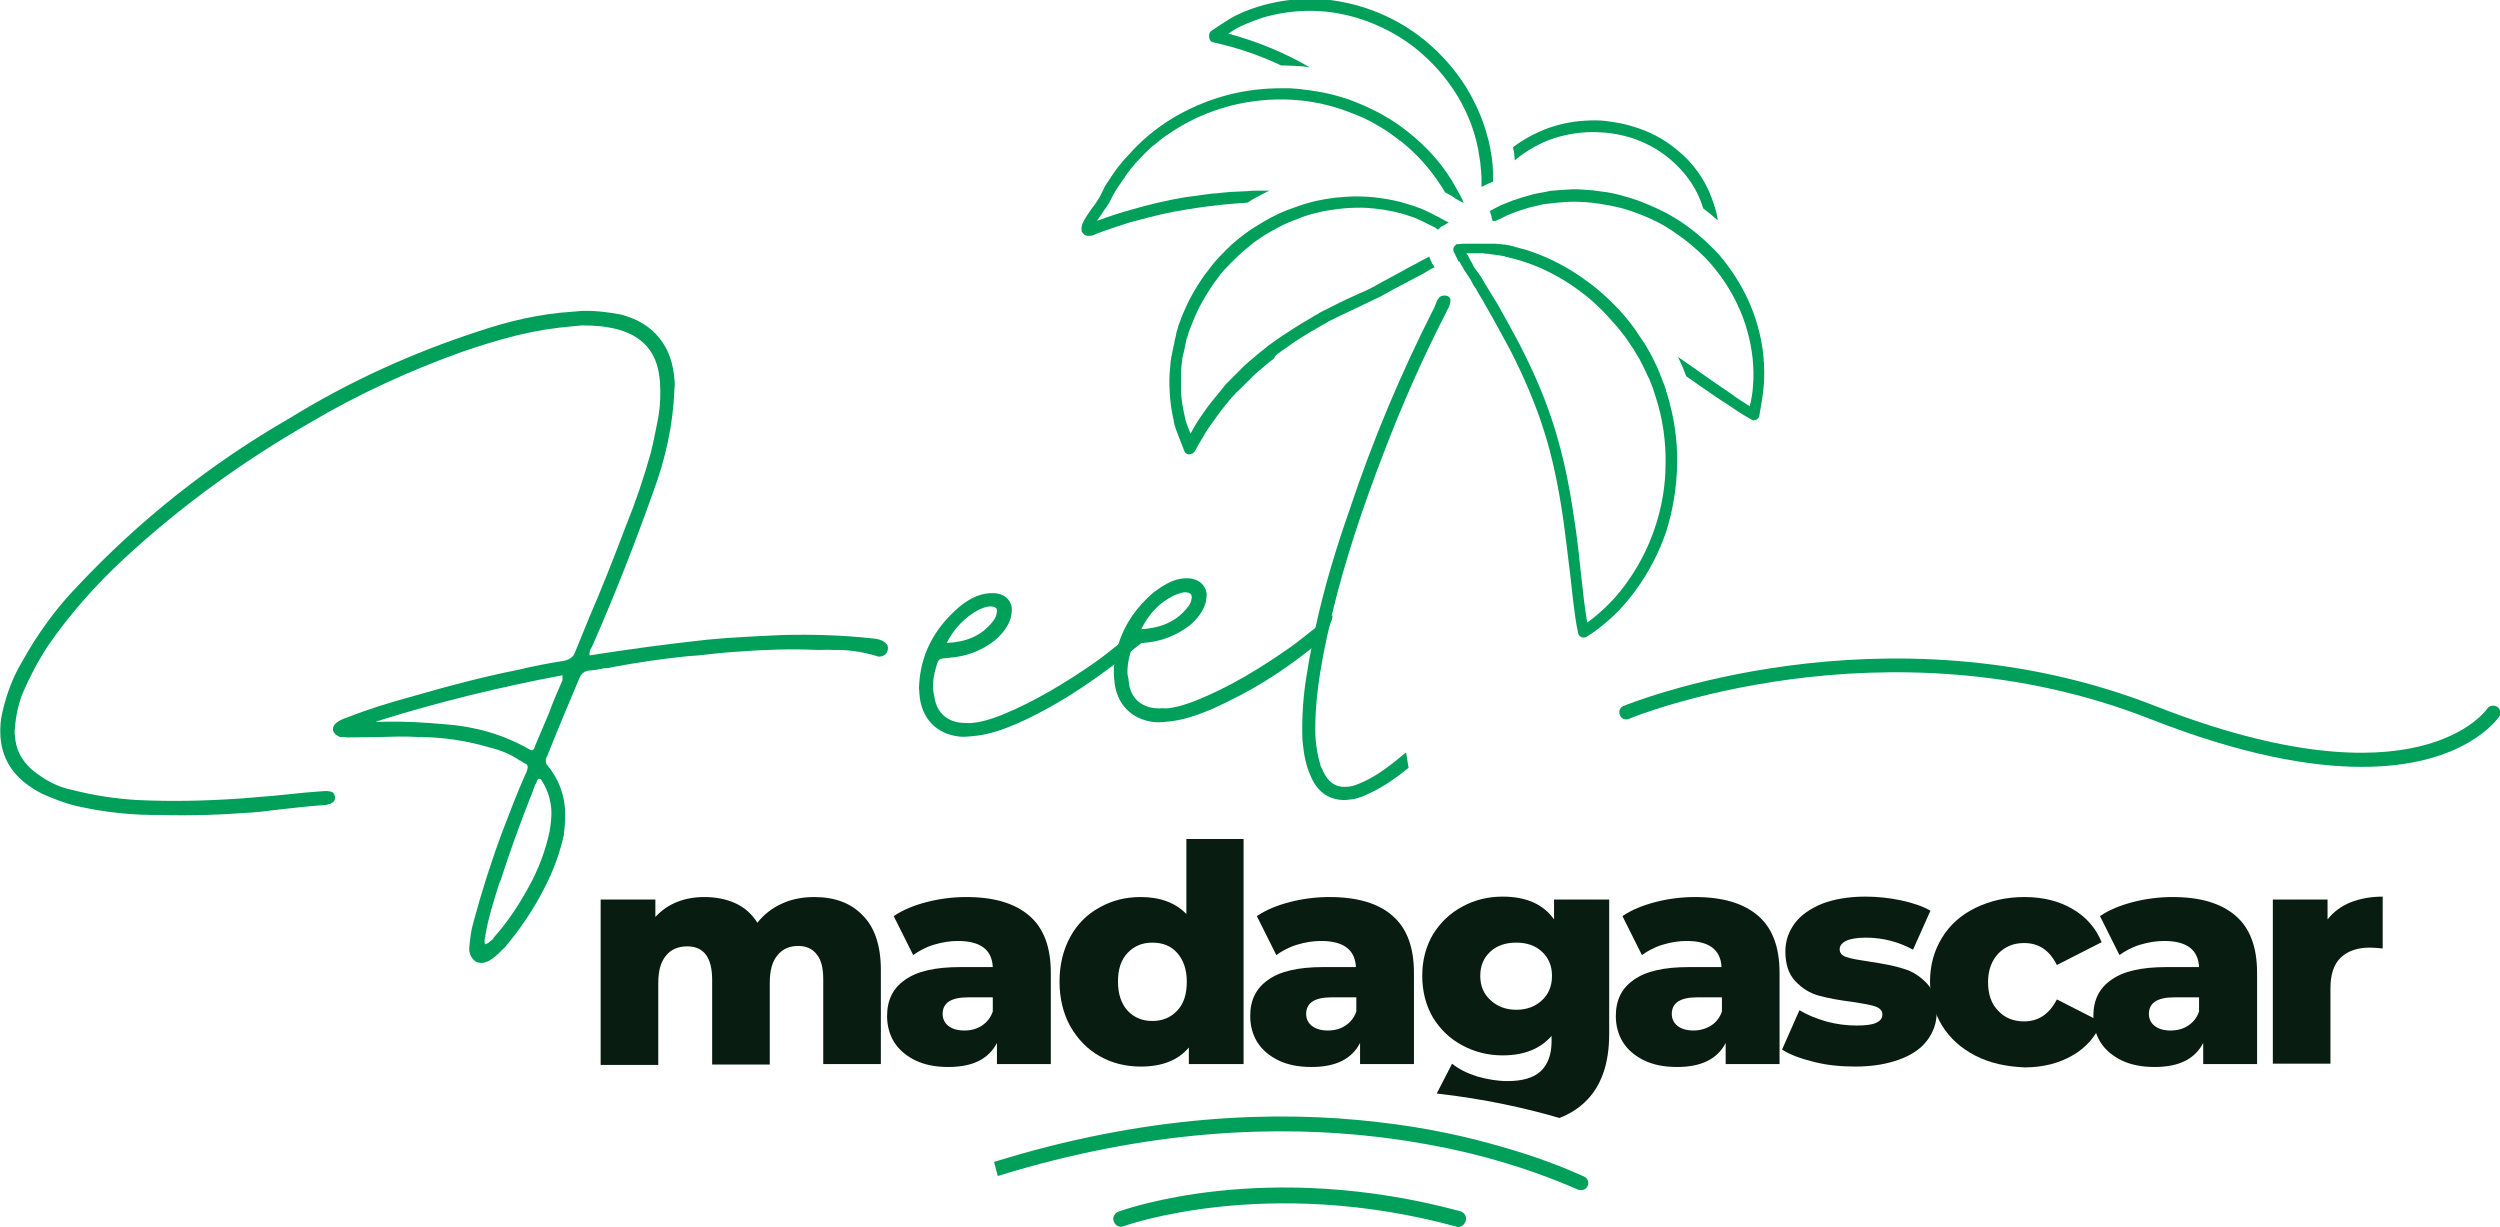 <?xml version="1.0" encoding="utf-8"?>
<!-- Generator: Adobe Illustrator 23.0.6, SVG Export Plug-In . SVG Version: 6.00 Build 0)  -->
<svg version="1.1" id="Calque_1" xmlns="http://www.w3.org/2000/svg" xmlns:xlink="http://www.w3.org/1999/xlink" x="0px" y="0px"
	 width="603.1px" height="296px" viewBox="0 0 603.1 296" style="enable-background:new 0 0 603.1 296;" xml:space="preserve">
<style type="text/css">
	.st0{fill:#0E3046;}
	.st1{fill:#221F20;}
	.st2{fill:#010101;}
	.st3{fill:#219EBC;}
	.st4{fill:#72B155;}
	.st5{fill:#091C12;}
	.st6{fill:#009F5A;}
	.st7{fill:#FFFFFF;}
	.st8{fill:none;}
	.st9{fill:#03B3D6;}
</style>
<path class="st5" d="M208.1,220.8c2.9,2.9,4.4,7.3,4.4,13.2v22.7h-13.9v-20.4c0-2.8-0.5-4.8-1.6-6.1c-1-1.3-2.5-2-4.4-2
	c-2.1,0-3.8,0.7-5,2.2c-1.3,1.5-1.9,3.7-1.9,6.7v19.7h-13.9v-20.4c0-5.4-2-8.1-6-8.1c-2.1,0-3.9,0.7-5.1,2.2
	c-1.3,1.5-1.9,3.7-1.9,6.7v19.7h-13.9V217h13.2v4.2c1.5-1.6,3.2-2.8,5.2-3.6c2-0.8,4.2-1.2,6.6-1.2c2.8,0,5.3,0.5,7.5,1.5
	c2.2,1,4,2.6,5.3,4.7c1.6-2,3.5-3.5,5.9-4.6c2.4-1.1,5-1.6,7.8-1.6C201.3,216.4,205.2,217.8,208.1,220.8z"/>
<path class="st5" d="M248.3,220.9c3.5,3,5.2,7.6,5.2,13.8v22h-13v-5.1c-2,3.9-5.9,5.8-11.7,5.8c-3.1,0-5.7-0.5-8-1.6
	c-2.2-1.1-3.9-2.5-5.1-4.4c-1.1-1.8-1.7-3.9-1.7-6.3c0-3.8,1.4-6.7,4.3-8.7c2.9-2.1,7.3-3.1,13.3-3.1h7.9c-0.2-4.2-3-6.3-8.4-6.3
	c-1.9,0-3.8,0.3-5.8,0.9c-2,0.6-3.6,1.5-5,2.5l-4.7-9.4c2.2-1.5,4.9-2.6,8-3.4c3.1-0.8,6.3-1.2,9.5-1.2
	C239.8,216.4,244.8,217.9,248.3,220.9z M236.9,247.4c1.2-0.8,2.1-1.9,2.6-3.4v-3.4h-6c-4,0-6.1,1.3-6.1,4c0,1.2,0.5,2.2,1.4,2.9
	c0.9,0.7,2.2,1.1,3.8,1.1C234.3,248.6,235.7,248.2,236.9,247.4z"/>
<path class="st5" d="M300,202.4v54.3h-13.2v-4c-2.6,3.1-6.5,4.6-11.6,4.6c-3.6,0-6.9-0.8-9.9-2.5c-3-1.7-5.3-4.1-7.1-7.2
	c-1.7-3.1-2.6-6.7-2.6-10.8c0-4.1,0.9-7.7,2.6-10.8c1.7-3.1,4.1-5.5,7.1-7.1c3-1.7,6.3-2.5,9.9-2.5c4.7,0,8.4,1.4,11,4.1v-18.1H300z
	 M284,243.8c1.6-1.7,2.3-4,2.3-7c0-2.9-0.8-5.2-2.3-6.9c-1.5-1.7-3.5-2.5-6-2.5c-2.4,0-4.4,0.8-6,2.5c-1.6,1.7-2.3,4-2.3,6.9
	c0,3,0.8,5.3,2.3,7c1.6,1.7,3.6,2.5,6,2.5C280.4,246.3,282.4,245.5,284,243.8z"/>
<path class="st5" d="M335.9,220.9c3.5,3,5.2,7.6,5.2,13.8v22h-13v-5.1c-2,3.9-5.9,5.8-11.7,5.8c-3.1,0-5.7-0.5-8-1.6
	c-2.2-1.1-3.9-2.5-5.1-4.4c-1.1-1.8-1.7-3.9-1.7-6.3c0-3.8,1.4-6.7,4.3-8.7c2.9-2.1,7.3-3.1,13.3-3.1h7.9c-0.2-4.2-3-6.3-8.4-6.3
	c-1.9,0-3.8,0.3-5.8,0.9c-2,0.6-3.6,1.5-5,2.5l-4.7-9.4c2.2-1.5,4.9-2.6,8-3.4c3.1-0.8,6.3-1.2,9.5-1.2
	C327.4,216.4,332.5,217.9,335.9,220.9z M324.6,247.4c1.2-0.8,2.1-1.9,2.6-3.4v-3.4h-6c-4,0-6.1,1.3-6.1,4c0,1.2,0.5,2.2,1.4,2.9
	c0.9,0.7,2.2,1.1,3.8,1.1C322,248.6,323.4,248.2,324.6,247.4z"/>
<path class="st5" d="M374.9,217v4.8c-2.6-3.7-6.8-5.5-12.4-5.5c-3.5,0-6.8,0.8-9.7,2.4c-3,1.6-5.3,3.8-7.1,6.7
	c-1.7,2.9-2.6,6.2-2.6,10c0,3.8,0.9,7.2,2.6,10.1c1.8,2.9,4.1,5.1,7.1,6.7c3,1.6,6.2,2.4,9.7,2.4c5.2,0,9.1-1.6,11.8-4.7v1.3
	c0,3.2-0.9,5.6-2.6,7.2c-1.7,1.6-4.4,2.4-8,2.4c-2.4,0-4.8-0.4-7.3-1.1c-2.5-0.8-4.5-1.8-6.1-3.1l-3.7,7.2
	c11.5,1.3,21.4,3.5,29.6,5.9c2.3-0.9,4.3-2.1,6-3.7c4-3.7,6-9.2,6-16.6V217H374.9z M372,241.3c-1.6,1.5-3.7,2.3-6.2,2.3
	c-2.5,0-4.6-0.8-6.2-2.3c-1.7-1.5-2.5-3.5-2.5-5.9c0-2.4,0.8-4.3,2.4-5.8c1.6-1.5,3.7-2.2,6.3-2.2c2.5,0,4.6,0.7,6.2,2.2
	c1.6,1.5,2.4,3.4,2.4,5.8C374.4,237.9,373.6,239.8,372,241.3z"/>
<path class="st5" d="M424.1,220.9c3.5,3,5.2,7.6,5.2,13.8v22h-13v-5.1c-2,3.9-5.9,5.8-11.7,5.8c-3.1,0-5.7-0.5-8-1.6
	c-2.2-1.1-3.9-2.5-5.1-4.4c-1.1-1.8-1.7-3.9-1.7-6.3c0-3.8,1.4-6.7,4.3-8.7c2.9-2.1,7.3-3.1,13.3-3.1h7.9c-0.2-4.2-3-6.3-8.4-6.3
	c-1.9,0-3.8,0.3-5.8,0.9c-2,0.6-3.6,1.5-5,2.5l-4.7-9.4c2.2-1.5,4.9-2.6,8-3.4c3.1-0.8,6.3-1.2,9.5-1.2
	C415.6,216.4,420.6,217.9,424.1,220.9z M412.8,247.4c1.2-0.8,2.1-1.9,2.6-3.4v-3.4h-6c-4,0-6.1,1.3-6.1,4c0,1.2,0.5,2.2,1.4,2.9
	c0.9,0.7,2.2,1.1,3.8,1.1C410.1,248.6,411.5,248.2,412.8,247.4z"/>
<path class="st5" d="M437.7,256.2c-3.2-0.8-5.8-1.7-7.8-3l4.2-9.5c1.8,1.1,4,2,6.4,2.7c2.5,0.7,5,1,7.4,1c2.2,0,3.8-0.2,4.8-0.7
	c1-0.5,1.4-1.1,1.4-2c0-0.9-0.6-1.5-1.7-1.9c-1.1-0.4-3-0.7-5.5-1.1c-3.2-0.4-5.9-0.9-8.1-1.5c-2.2-0.6-4.1-1.8-5.7-3.5
	c-1.6-1.7-2.4-4.1-2.4-7.2c0-2.5,0.8-4.8,2.3-6.8c1.5-2,3.7-3.5,6.6-4.7c2.9-1.1,6.4-1.7,10.4-1.7c2.9,0,5.7,0.3,8.6,0.9
	c2.8,0.6,5.2,1.4,7.1,2.5l-4.2,9.4c-3.5-1.9-7.3-2.9-11.4-2.9c-2.2,0-3.8,0.3-4.8,0.8c-1,0.5-1.5,1.2-1.5,2c0,0.9,0.6,1.6,1.7,1.9
	c1.1,0.4,3,0.7,5.6,1.1c3.3,0.5,6,1,8.1,1.7c2.1,0.6,4,1.8,5.6,3.5c1.6,1.7,2.4,4,2.4,7.1c0,2.5-0.8,4.7-2.3,6.7
	c-1.5,2-3.7,3.5-6.7,4.6c-3,1.1-6.5,1.7-10.6,1.7C444.2,257.3,440.9,257,437.7,256.2z"/>
<path class="st5" d="M476.6,254.7c-3.5-1.8-6.2-4.2-8.1-7.3c-1.9-3.1-2.9-6.7-2.9-10.6c0-4,1-7.5,2.9-10.6c1.9-3.1,4.6-5.5,8.1-7.2
	c3.5-1.7,7.4-2.6,11.8-2.6c4.5,0,8.4,1,11.6,2.9c3.3,1.9,5.6,4.6,7,8l-10.8,5.5c-1.8-3.6-4.4-5.3-7.9-5.3c-2.5,0-4.5,0.8-6.2,2.5
	c-1.6,1.7-2.5,4-2.5,6.9c0,3,0.8,5.3,2.5,7c1.6,1.7,3.7,2.5,6.2,2.5c3.5,0,6.1-1.8,7.9-5.3l10.8,5.5c-1.4,3.4-3.7,6.1-7,8
	c-3.3,1.9-7.1,2.9-11.6,2.9C484,257.3,480.1,256.5,476.6,254.7z"/>
<path class="st5" d="M539.3,220.9c3.5,3,5.2,7.6,5.2,13.8v22h-13v-5.1c-2,3.9-5.9,5.8-11.7,5.8c-3.1,0-5.7-0.5-8-1.6
	c-2.2-1.1-3.9-2.5-5.1-4.4c-1.1-1.8-1.7-3.9-1.7-6.3c0-3.8,1.4-6.7,4.3-8.7c2.9-2.1,7.3-3.1,13.3-3.1h7.9c-0.2-4.2-3-6.3-8.4-6.3
	c-1.9,0-3.8,0.3-5.8,0.9c-2,0.6-3.6,1.5-5,2.5l-4.7-9.4c2.2-1.5,4.9-2.6,8-3.4c3.1-0.8,6.3-1.2,9.5-1.2
	C530.8,216.4,535.8,217.9,539.3,220.9z M527.9,247.4c1.2-0.8,2.1-1.9,2.6-3.4v-3.4h-6c-4,0-6.1,1.3-6.1,4c0,1.2,0.5,2.2,1.4,2.9
	c0.9,0.7,2.2,1.1,3.8,1.1C525.3,248.6,526.7,248.2,527.9,247.4z"/>
<path class="st5" d="M567,217.7c2.3-0.9,4.9-1.4,7.8-1.4v12.5c-1.3-0.1-2.3-0.2-3.1-0.2c-3,0-5.3,0.8-7,2.4
	c-1.7,1.6-2.5,4.1-2.5,7.4v18.2h-13.9V217h13.2v4.8C562.9,220,564.8,218.6,567,217.7z"/>
<g>
	<path class="st6" d="M170.8,154.3l4.7-0.4c4.4-0.3,8.6-0.5,13-0.7c7.2-0.2,14.5,0,21.9,0.8c0.9,0.1,1.7,0.2,2.5,0.6
		c0.8,0.4,1.3,1,1.3,1.6c0,0.3,0,0.6-0.1,0.8c-0.1,0.5-0.4,0.8-0.7,1c-0.4,0.2-0.7,0.4-1.2,0.4c-0.2,0-0.5,0-0.6-0.1
		c-3.6-1.1-7.1-1.6-10.7-1.5c-1.1-0.1-2.3,0-3.5,0c-6.5-0.3-12.9-0.1-19.3,0.4c-3.2,0.2-6.3,0.5-9.5,0.9l-2.7,0.2
		c-6,0.6-12,1.5-18,2.6c-0.7,0.2-1.3,0.3-2.1,0.3c-1.3,0.3-2.7,0.5-4,0.6c-0.9,0.2-1.5,0.7-1.9,1.5c-2.7,6.4-5.4,12.8-7.9,19.1
		c-0.3,0.5-0.4,0.9-0.3,1.4c0,0.5,0.2,0.7,0.5,1c2.5,3.1,3.8,6.5,4.1,10.3c0.1,2,0,4.1-0.3,6.4c-1,4.5-2.5,8.5-4.5,12.4
		c-2.6,5.2-5.9,10.1-9.6,14.5c-1.1,1.1-2.2,2.3-3.5,3.1c-0.7,0.5-1.3,0.7-2.1,0.8c-0.5,0-1.1-0.1-1.5-0.3c-1-0.7-1.5-1.7-1.6-2.8
		l0-0.6c0.2-2,0.4-4.1,1-6.1c2-7.4,4.3-14.7,7-21.9c1.8-4.7,3.5-9.2,5.5-13.7c0-0.1,0-0.1,0.1-0.2c0.4-0.8,0.5-1.4,0.5-1.7
		c0-0.3-0.2-0.6-0.4-0.7c-0.3-0.1-0.8-0.4-1.3-0.8c-0.2,0-0.2,0-0.3-0.1c-2.1-1.4-4.4-2.4-6.9-3c-5.7-1.7-11.5-2.6-17.5-2.6
		c-3.2-0.2-6.2-0.1-9.4,0c-2.6,0-5.1,0.1-7.7,0.1c-0.3-0.1-0.6-0.1-0.9-0.1c-0.5,0-0.8,0.1-1.1-0.1c-0.9-0.4-1.4-1-1.5-1.7
		c0-0.6,0.2-1.1,0.8-1.6c0.9-0.7,1.7-1,2.6-1.3c5.3-2.1,10.6-3.7,16.1-5.2c8.3-2.4,16.6-4.6,25.1-6.3c3.7-0.9,7.4-1.6,11.2-2.2
		c1.3-0.3,2.2-0.9,2.6-2l3.3-8.1c3.2-7.4,6.1-14.8,8.9-22.2c2.4-5.9,4.4-11.8,6.1-17.9c0.7-2.8,1.2-5.5,1.8-8.5
		c0.5-2.9,0.6-5.8,0.4-8.7l-0.1-0.8C158.5,85,155,81,148.8,79.4c-2.8-0.7-5.5-0.9-8.4-0.9l-2.1,0.2c-4.7,0.4-9.1,1.1-13.6,2.2
		c-4.5,1.1-8.9,2.5-13.3,4c-12.8,4.6-25,10.2-36.5,17c-16.2,9.3-31.3,20.2-45,32.9c-6.9,6.4-13.1,13.4-18.4,21.1
		c-2.4,3.7-4.4,7.5-6.1,11.5c-1,2.6-1.6,5.4-1.8,8.3c-0.1,0.6-0.1,1.2,0,1.8c0.2,3.2,1.5,5.8,3.9,8c3.1,2.6,6.4,4.4,10.1,5.1
		c5.1,1.3,10.3,2.1,15.6,2.4c8.4,0.4,16.8,0.2,25.2-0.4l3.6-0.3c2.6-0.2,5.1-0.4,7.7-0.7c2.5-0.3,5.1-0.5,7.7-0.7
		c0.8-0.1,1.5-0.1,2.1,0c0.8,0.1,1.2,0.5,1.3,1.3c0.1,0.8-0.2,1.2-0.9,1.6c-0.3,0.2-0.6,0.2-0.7,0.2c-0.3,0.2-0.6,0.2-0.9,0.2
		c-4.2,0.3-8.4,0.8-12.8,1.3c-2.1,0.3-4.2,0.5-6.3,0.6c-6.6,0.5-13.3,0.7-20.1,0.5c-7,0.1-13.8-0.6-20.8-2.2
		c-2.8-0.7-5.4-1.7-8.1-2.9c-6.3-3.2-9.7-7.7-10.1-13.9c-0.1-2,0-3.9,0.5-5.9c1-4.3,2.5-8.4,4.8-12.2c3.6-6.5,8-12.6,13.2-18
		c15.1-16.1,32.3-29.7,51.4-40.7c14.3-8.8,29.5-15.7,45.5-20.9c7.4-2.5,14.8-4.2,22.5-4.7l2.4-0.2c3.2-0.1,6.4,0.3,9.5,0.9
		c4,1.1,7,2.9,9.2,5.7c2.2,2.7,3.3,6.1,3.6,9.9c0.1,0.8,0.1,1.5,0,2.3c-0.3,8.5-2.1,16.8-5.2,25.1c-4.4,12.4-9.2,24.6-14.5,36.7
		l-0.3,0.6c-0.4,0.5-0.5,1.1-0.5,1.9C151.9,156.6,161.4,155.3,170.8,154.3z M90.6,174.1c0.8,0.1,1.7,0,2.4,0
		c4.8-0.1,9.5,0.2,14.1,0.6c7.3,0.5,14.1,2.4,20.3,5.9c0.5,0.3,0.8,0.4,0.9,0.4c0.3,0,0.6-0.3,0.8-1.1l3.3-7.8c1-2.7,2-5.1,3.2-7.8
		c0.1-0.2,0.1-0.2,0.1-0.3c0-0.2,0-0.3,0-0.5l0-0.6C120.7,165.7,105.5,169.4,90.6,174.1z M118.1,227.2c0.3-0.2,0.6-0.5,0.9-0.7
		c0-0.2,0-0.2,0.1-0.3c3.2-3.6,5.9-7.6,8.2-11.8c2.5-4.4,4.3-9.1,5.3-13.9c0.3-1.8,0.5-3.7,0.4-5.3c-0.2-2.3-0.8-4.3-2-6.4
		c-0.2-0.1-0.2-0.3-0.2-0.4c-0.2-0.1-0.2-0.3-0.3-0.4c-0.2-0.1-0.3-0.1-0.6-0.1c-0.3,0.2-0.4,0.5-0.5,0.9c-0.1,0.2-0.1,0.3-0.3,0.5
		c-0.5,1.4-1,2.8-1.6,4.2c-2.4,6.2-4.7,12.5-6.7,18.8c-0.1,0.3-0.3,0.6-0.4,0.9c-1.3,4.2-2.6,8.2-3.3,12.4c0,0.1,0,0.5-0.1,0.6
		c-0.1,0.3-0.1,0.6-0.1,0.9c0,0.3,0,0.6,0.2,0.7C117.4,227.7,117.8,227.5,118.1,227.2z"/>
	<path class="st6" d="M231.5,177.7c-5.6-0.6-9.3-4.4-9.7-10.3l-0.1-1.4c0.2-7.9,3.6-14.3,9.6-19.5c2.1-1.7,4.4-3.2,7.5-3.4l0.5,0
		c2.9-0.1,4.7,1.6,4.8,3.9c0,0.6-0.1,1.2-0.2,1.8c-0.6,2.3-2.1,4.1-3.8,5.6c-3.4,2.7-7.1,4-11.3,4.3c-2.4,0.2-2.4,0.2-3,2.3
		c-0.5,1.7-0.8,3.4-0.7,5.2c0,0.6,0.2,1.2,0.3,1.8c0.5,4.1,3.4,6.4,7.4,6.4c0.6,0,1.1,0.1,1.7,0c2.4-0.2,4.8-1,7.1-1.9
		c7.9-3.2,15.3-7.7,22.4-12.6c2.9-2,5.6-4.4,8.4-6.5c0.6-0.3,1.1-0.8,1.7-1.2c0.1-0.2,0.4-0.2,0.6-0.2c0.5,0,0.8,0.1,1.1,0.5
		c0.3,0.3,0.3,0.6,0.4,1c0,0.2,0,0.5-0.1,0.8c-0.3,0.5-0.5,0.8-1,1c-9.1,7.5-18.7,14.3-29.6,19.2c-3.5,1.5-7.1,2.8-11,3.1
		C233.6,177.7,232.5,177.8,231.5,177.7z M239.6,149.8c0.4-0.5,0.7-1.1,0.8-1.7c0.1-0.3,0.1-0.6,0.1-0.8c0-0.6-0.4-0.9-1.3-1l-0.6,0
		c-0.8,0.1-1.6,0.4-2.5,0.8c-3.3,1.8-5.9,4.4-7.7,8C232.9,154.9,236.8,153.5,239.6,149.8z"/>
	<path class="st6" d="M321,148.7c-0.6,0.3-1.1,0.8-1.7,1.2c-0.6,0.5-1.3,1-1.9,1.5c-2.2,1.7-4.3,3.5-6.5,5
		c-7,4.9-14.4,9.4-22.4,12.6c-2.3,0.9-4.7,1.7-7.1,1.9c-0.6,0-1.1-0.1-1.7,0c-4.1,0-7-2.3-7.4-6.4c0-0.6-0.2-1.2-0.3-1.8
		c-0.1-1.8,0.2-3.5,0.7-5.2c0-0.1,0-0.2,0.1-0.3c0.5-1.8,0.6-1.9,2.7-2.1c0.1,0,0.2,0,0.3,0c4.2-0.3,7.9-1.7,11.3-4.3
		c1.7-1.5,3.2-3.3,3.8-5.6c0.1-0.6,0.2-1.2,0.2-1.8c-0.2-2.3-2-3.9-4.8-3.9l-0.5,0c-3,0.2-5.3,1.8-7.5,3.4c-4.1,3.5-7,7.7-8.5,12.5
		c-0.5,1.6-0.8,3.2-1,4.9c-0.1,0.7-0.1,1.4-0.1,2.2l0.1,1.4c0.4,5.9,4.1,9.7,9.7,10.3c1.1,0.1,2.1,0,3-0.1c3.9-0.3,7.4-1.6,11-3.1
		c9.5-4.3,16.3-8.6,23.9-14.6c1.1-0.9,2.2-1.7,3.3-2.7l1.6-4.2c0.1-0.3,0.1-0.7,0.2-1C321.3,148.5,321.1,148.5,321,148.7z
		 M283.1,143.7c0.9-0.4,1.8-0.7,2.5-0.8l0.6,0c0.9,0.1,1.2,0.4,1.3,1c0,0.1,0,0.5-0.1,0.8c-0.1,0.6-0.4,1.2-0.8,1.7
		c-2.9,3.7-6.7,5.1-11.3,5.4C277.2,148,279.7,145.4,283.1,143.7z"/>
	<path class="st6" d="M321.2,149.5c0.1-0.3,0.1-0.7,0.2-1h0"/>
	<path class="st6" d="M349.2,71.4c-0.3-0.1-0.5-0.1-0.8-0.1c-0.8,0-1.2,0.4-1.6,1c-0.4,0.8-0.6,1.6-1,2.3
		c-7.9,15.6-14.6,31.5-20.1,48c-3.3,9.4-6.2,18.9-8.3,28.6c-0.4,1.7-0.7,3.3-1,5c-0.4,1.9-0.7,3.7-1,5.6c-1,5.5-1.4,11.2-1.2,16.7
		c0.3,3.3,0.8,6.3,2.2,9.2c1.6,3.5,4.4,5.4,8.3,5.3l0.7-0.1c1.7-0.1,3.3-0.7,4.7-1.4c3.5-1.6,6.7-3.8,9.7-6.3l-0.6-3.7
		c-3.6,3-7.3,6-11.7,7.7c-1,0.4-1.9,0.6-2.7,0.6c-2.7,0.2-4.6-1.2-5.9-4.4c-0.2-0.4-0.4-0.7-0.4-1c-0.6-1.9-0.9-3.9-1.1-5.8
		c-0.1-0.9-0.1-2-0.1-2.9c0-5.9,0.8-11.7,1.9-17.6c0.6-3,1.2-5.9,1.9-8.8c0.1-0.3,0.1-0.7,0.2-1h0c3.2-13.4,7.6-26.3,12.6-39.3
		c4.4-11.5,9.3-22.6,15-33.7c0.2-0.6,0.7-1.1,0.8-1.7c0.1-0.5,0.2-0.8,0.2-1.1C350,72.1,349.7,71.7,349.2,71.4z"/>
</g>
<path class="st6" d="M239.8,280.3c36.7-11.4,68.2-12.5,92.7-9.6c11.5,1.3,21.4,3.5,29.6,5.9c8.6,2.4,15.3,5.1,20,7.2
	c0.9,0.4,1.3,1.4,0.9,2.3c-0.4,0.9-1.4,1.2-2.3,0.9c-5.7-2.5-14.4-5.9-25.8-8.7c-6.6-1.6-14-3-22.3-4c-24.2-2.9-55.4-1.9-91.9,9.4"
	/>
<path class="st6" d="M569.8,185c-12.4,0-29.1-2.9-51.2-11.6c-64.1-25.1-125-0.3-125.6,0c-0.9,0.4-1.9,0-2.2-0.9
	c-0.4-0.9,0-1.9,0.9-2.2c0.6-0.3,62.8-25.6,128.2,0c63.5,24.9,79.9,0.9,80.1,0.7c0.5-0.8,1.6-1,2.4-0.5c0.8,0.5,1,1.6,0.5,2.4
	C602.4,173.5,594.5,185,569.8,185z"/>
<path class="st6" d="M308.6,85.1c0.5-0.4,0.9-0.7,1.4-1c0.5-0.3,1-0.7,1.4-1c1.4-1,2.9-1.9,4.2-2.7c0.4-0.2,0.8-0.5,1.2-0.7
	c0.4-0.2,0.8-0.5,1.2-0.7c0.4-0.2,0.8-0.5,1.2-0.7c0.4-0.2,0.8-0.4,1.2-0.7c0.4-0.2,0.8-0.4,1.2-0.6c0.4-0.2,0.8-0.4,1.2-0.6
	c2-1,3.9-1.8,5.5-2.6c0.2-0.1,0.4-0.2,0.6-0.3c1.9-0.9,3.4-1.6,4.4-2.1c0.1-0.1,0.3-0.2,0.5-0.3c0.8-0.4,1.9-1.1,3.3-1.8
	c1.1-0.6,2.3-1.2,3.6-1.9c0.7-0.4,1.4-0.7,2.1-1.1c0.4-0.2,0.8-0.4,1.2-0.7c0.2-0.1,0.4-0.2,0.5-0.3c0.2-0.1,0.5-0.3,0.7-0.4
	c0.3-0.1,0.5-0.3,0.8-0.4c0,0,0.1,0,0.1,0l-0.3-0.5l0,0l-0.3-0.4c-0.1-0.1-0.1-0.2-0.1-0.3c-0.1-0.2-0.2-0.4-0.3-0.6
	c-0.1-0.2-0.1-0.3-0.2-0.5c0-0.1-0.1-0.2-0.1-0.3c-0.1,0-0.2,0.1-0.2,0.1c-0.1,0.1-0.3,0.2-0.4,0.2c-0.4,0.2-0.9,0.5-1.3,0.7
	c0,0,0,0,0,0c-0.4,0.2-0.8,0.4-1.3,0.7c-0.9,0.5-1.8,0.9-2.6,1.4c-3.1,1.7-5.9,3.2-7,3.8c0,0-0.1,0-0.1,0.1c-0.9,0.5-2.3,1.2-4.2,2
	c-1.8,0.8-4,1.8-6.3,3c-0.4,0.2-0.8,0.4-1.2,0.6c-0.4,0.2-0.8,0.4-1.2,0.6c-0.4,0.2-0.8,0.4-1.2,0.7c-0.4,0.2-0.8,0.4-1.2,0.7
	c-0.4,0.2-0.8,0.5-1.2,0.7c-0.4,0.2-0.8,0.5-1.2,0.7c-0.8,0.5-1.6,1-2.4,1.5c-0.3,0.2-0.6,0.4-0.9,0.6c-1,0.6-2,1.3-3,2
	c-0.5,0.3-1,0.7-1.4,1c-0.5,0.3-0.9,0.7-1.4,1.1c-0.5,0.4-0.9,0.7-1.4,1.1c-0.4,0.4-0.9,0.7-1.3,1.1c-0.4,0.4-0.9,0.7-1.3,1.1
	c-0.4,0.4-0.8,0.7-1.2,1.1c0,0,0,0-0.1,0.1c-0.3,0.3-0.6,0.6-0.9,0.9c-0.3,0.3-0.7,0.7-1,1c-0.3,0.3-0.7,0.7-1,1
	c-0.3,0.3-0.6,0.7-1,1c-0.3,0.3-0.6,0.7-0.9,1.1c-0.3,0.4-0.6,0.7-0.9,1.1c-0.6,0.7-1.2,1.5-1.8,2.2c-0.6,0.8-1.2,1.5-1.7,2.3
	c-1.1,1.5-2.1,3-3,4.7c-0.1,0.2-0.3,0.5-0.4,0.7c-0.2-0.5-0.4-1-0.6-1.5c-0.3-0.8-0.6-1.6-0.7-2.2c-0.5-2.2-0.9-4.4-1-6.5
	c0-0.4,0-0.8,0-1.2c0-1.1,0-2.3,0-3.4c0.1-0.9,0.1-1.9,0.3-2.8c0-0.1,0-0.2,0-0.3c0-0.3,0.1-0.7,0.2-1c0-0.1,0-0.3,0.1-0.4
	c0.1-0.3,0.1-0.6,0.2-0.9c0-0.2,0.1-0.3,0.1-0.5c0.1-0.3,0.1-0.6,0.2-0.9c0-0.2,0.1-0.4,0.1-0.6c0.1-0.3,0.1-0.6,0.2-0.8
	c0-0.1,0-0.1,0.1-0.2c0-0.1,0.1-0.2,0.1-0.3c0.1-0.3,0.2-0.5,0.2-0.8c0.1-0.2,0.1-0.4,0.2-0.5c0.1-0.3,0.2-0.5,0.3-0.8
	c0.1-0.2,0.1-0.3,0.2-0.5c0.3-0.7,0.6-1.5,0.9-2.2c0.4-0.9,0.8-1.8,1.3-2.7c0.8-1.5,1.7-3,2.7-4.5c0.1-0.2,0.3-0.4,0.4-0.6
	c0.6-0.8,1.2-1.6,1.8-2.4c0.6-0.8,1.3-1.5,2-2.2c0.3-0.4,0.7-0.7,1.1-1.1c0.4-0.4,0.7-0.7,1.1-1.1c0.4-0.3,0.8-0.7,1.1-1
	c0.4-0.3,0.8-0.7,1.2-1c0.4-0.3,0.8-0.6,1.2-1c0,0,0,0,0,0c0.4-0.3,0.8-0.6,1.3-0.9c1.5-1.1,3.1-2,4.8-2.9c0.9-0.5,1.8-0.9,2.7-1.3
	c1-0.4,2.1-0.8,3.1-1.2c0.3-0.1,0.5-0.2,0.8-0.3c0.9-0.3,1.9-0.6,2.9-0.8c1.5-0.4,2.9-0.6,4.4-0.8c2-0.3,4-0.4,6-0.4
	c0.1,0,0.3,0,0.4,0c1,0,1.9,0.1,2.9,0.2c3,0.3,6,0.9,8.8,1.9c0.5,0.2,1,0.3,1.4,0.5c0.2,0.1,0.4,0.2,0.6,0.3c0.7,0.3,1.4,0.6,2.1,1
	c0.5,0.2,0.9,0.5,1.4,0.7c0.1,0,0.1,0.1,0.2,0.1c0.2,0.1,0.4,0.2,0.6,0.4c0.1,0.1,0.2,0.1,0.3,0.2c0.2-0.2,0.4-0.3,0.5-0.5
	c0.1-0.1,0.3-0.2,0.4-0.3c0,0,0,0,0.1,0c0.1,0,0.1-0.1,0.2-0.1c0.2-0.1,0.3-0.2,0.5-0.3c0.2-0.1,0.3-0.2,0.5-0.3
	c0.1-0.1,0.3-0.1,0.4-0.2c-0.2-0.1-0.3-0.2-0.5-0.3c0,0,0,0-0.1,0c-0.1-0.1-0.2-0.1-0.3-0.2c0,0,0,0-0.1,0c-0.2-0.1-0.3-0.2-0.5-0.3
	c-0.1-0.1-0.3-0.2-0.4-0.2c-0.4-0.3-0.9-0.5-1.3-0.7c-0.7-0.4-1.5-0.8-2.2-1.1c-0.5-0.2-1-0.5-1.6-0.7c-0.2-0.1-0.4-0.1-0.6-0.2
	c-0.7-0.3-1.4-0.5-2.1-0.7c-0.7-0.2-1.3-0.4-2-0.6c-2.1-0.5-4.2-0.9-6.3-1.1c-1-0.1-2-0.2-3.1-0.2c-2.2-0.1-4.3,0.1-6.5,0.3
	c-1.5,0.2-3.1,0.5-4.6,0.8c-1.2,0.3-2.3,0.6-3.5,1c-0.1,0-0.2,0.1-0.3,0.1c-1.1,0.4-2.2,0.8-3.3,1.2c-1,0.4-1.9,0.8-2.8,1.3
	c-0.9,0.4-1.7,0.9-2.6,1.4c-0.8,0.5-1.5,0.9-2.3,1.4c-0.8,0.5-1.5,1-2.3,1.6c0,0,0,0,0,0c-0.4,0.3-0.9,0.7-1.3,1
	c-0.4,0.3-0.8,0.7-1.2,1c-0.4,0.3-0.8,0.7-1.2,1.1c-0.4,0.4-0.8,0.7-1.1,1.1c-0.4,0.4-0.7,0.7-1.1,1.1c-0.4,0.4-0.7,0.8-1,1.1
	c-0.7,0.8-1.3,1.6-1.9,2.4c-0.6,0.7-1.1,1.4-1.6,2.2c-0.1,0.1-0.1,0.2-0.2,0.3c-1.2,1.8-2.3,3.7-3.2,5.6c-0.4,0.9-0.8,1.8-1.2,2.7
	c-0.1,0.4-0.3,0.7-0.4,1.1c-0.2,0.4-0.3,0.9-0.5,1.3c0,0.1-0.1,0.2-0.1,0.4c-0.1,0.3-0.2,0.7-0.3,1c0,0.1-0.1,0.3-0.1,0.4
	c0,0.2-0.1,0.3-0.1,0.5c0,0.2-0.1,0.3-0.1,0.5c0,0.1-0.1,0.3-0.1,0.4c-0.1,0.3-0.2,0.6-0.2,1c0,0.1-0.1,0.3-0.1,0.4
	c-0.1,0.3-0.1,0.6-0.2,1c0,0.1-0.1,0.3-0.1,0.4c-0.1,0.3-0.1,0.7-0.2,1c0,0.1,0,0.3-0.1,0.4c-0.1,0.5-0.1,0.9-0.2,1.4
	c0,0.4-0.1,0.8-0.1,1.2c-0.1,1-0.2,2.1-0.2,3.1c0,1.1,0,2.2,0.1,3.3c0.1,2,0.4,4,0.8,5.9c0.1,0.4,0.2,0.7,0.2,1.1
	c0.2,0.9,0.6,2.1,1.1,3.3c0.7,1.8,1.4,3.5,1.4,3.6c0.2,0.5,0.6,0.8,1.1,0.8c0,0,0.1,0,0.1,0c0.5,0,1-0.3,1.3-0.7
	c0.1-0.1,0.1-0.2,0.2-0.3c0.4-0.8,0.9-1.7,1.4-2.5c0.8-1.4,1.6-2.7,2.5-3.9c0.6-0.8,1.2-1.7,1.8-2.5c0.6-0.8,1.2-1.6,1.8-2.3
	c0.3-0.4,0.6-0.7,0.9-1.1c0.3-0.4,0.6-0.7,1-1.1c0.3-0.4,0.6-0.7,1-1c0.3-0.3,0.7-0.7,1-1c0.3-0.3,0.7-0.7,1-1c0.3-0.3,0.7-0.6,1-1
	c0.5-0.5,1-1,1.5-1.4c0.4-0.4,0.9-0.7,1.3-1.1c0.4-0.4,0.9-0.7,1.3-1.1c0.5-0.4,0.9-0.7,1.4-1.1C307.6,85.8,308.1,85.4,308.6,85.1z"
	/>
<path class="st6" d="M292.6,10.2c6.1,1.3,11.6,3.3,16.5,5.6c0.3,0,0.7,0,1,0c0.8,0,1.6,0.1,2.4,0.1c0.5,0,1.1,0.1,1.6,0.1
	c0.6,0.1,1.2,0.1,1.8,0.2c-5.7-3.3-12.2-6.1-19.6-8.1c1.1-0.7,2.2-1.4,3.1-1.8c2-0.9,4-1.7,6.1-2.3c4.2-1.1,8.5-1.6,12.9-1.3
	c0.5,0,0.9,0.1,1.4,0.1c3.9,0.4,7.9,1.4,11.7,3c4.3,1.8,8.4,4.3,11.8,7.4c3.5,3.1,6.5,6.8,8.8,10.8c2.1,3.7,3.6,7.6,4.4,11.6
	c0.1,0.4,0.2,0.8,0.2,1.1c0,0.2,0.1,0.4,0.1,0.6c0.1,0.6,0.2,1.3,0.3,1.9c0.1,0.7,0.1,1.4,0.2,2.1c0.1,0.8,0.1,1.7,0.1,2.5
	c0,0.3,0,0.7,0,1c0,0.1,0,0.2,0,0.3c0,0,0,0,0,0c0.4-0.2,0.8-0.4,1.2-0.6c0.1,0,0.1-0.1,0.2-0.1c0.5-0.2,0.9-0.4,1.4-0.6
	c0-0.3,0-0.7,0-1c0-0.2,0-0.5,0-0.7c0-0.7-0.1-1.4-0.1-2.1c-0.1-0.6-0.1-1.3-0.2-1.9c-0.1-0.6-0.2-1.2-0.3-1.7c0-0.1,0-0.1,0-0.2
	c-0.1-0.5-0.2-1-0.3-1.4c-0.1-0.5-0.2-1-0.4-1.6c-0.9-3.6-2.4-7.2-4.3-10.6c-2.4-4.3-5.7-8.3-9.4-11.6c-3.7-3.3-8-6-12.6-7.9
	c-4.1-1.7-8.3-2.7-12.5-3.2c-0.5,0-1-0.1-1.4-0.1c-4.7-0.3-9.3,0.2-13.8,1.4c-2.2,0.6-4.4,1.4-6.5,2.4c-2.1,1-5.9,3.7-6.1,3.8
	c-0.5,0.3-0.7,0.9-0.6,1.4C291.7,9.6,292.1,10.1,292.6,10.2z"/>
<path class="st6" d="M365.4,38.7c2.1-1.8,4.4-3.2,7-4.4c3.2-1.4,6.8-2.2,10.4-2.4c1.5-0.1,3,0,4.5,0.1c2.1,0.2,4.1,0.6,6.1,1.2
	c3.4,1.1,6.4,2.7,9,4.8c2.6,2.1,4.7,4.5,6.4,7.4c0.8,1.4,1.5,3,2,4.6c0,0.1,0.1,0.2,0.1,0.3c0.6,0.5,1.2,0.9,1.8,1.4
	c0.6,0.5,1.1,1,1.7,1.4c-0.2-1.3-0.5-2.6-1-4c-0.6-1.8-1.3-3.5-2.2-5.1c-1.8-3.2-4.2-6-7.1-8.2c-2.8-2.3-6.2-4.1-9.9-5.2
	c-2.1-0.7-4.4-1.1-6.7-1.4c-1.6-0.2-3.2-0.2-4.9-0.1c-3.9,0.2-7.8,1.1-11.3,2.7c-2.3,1-4.4,2.3-6.3,3.7c0.1,0.5,0.2,1,0.3,1.6
	C365.3,37.6,365.4,38.1,365.4,38.7z"/>
<path class="st6" d="M261,55.9c0.3,0.6,0.8,1,1.5,1l0,0c0.4,0,1,0,1.6-0.3c0.1,0,0.1,0,0.2-0.1c0.2-0.1,0.5-0.2,0.7-0.3
	c2.2-0.8,4.5-1.6,6.8-2.3c0.8-0.3,1.7-0.5,2.5-0.7c4-1.1,8.1-2.1,12.2-2.7c3-0.5,6.1-0.9,9.1-1.2c1.2-0.1,2.4-0.2,3.6-0.3
	c0.5,0,0.9,0,1.4-0.1c0.1,0,0.2,0,0.3,0c0.4-0.2,0.7-0.4,1.1-0.7c0.4-0.2,0.9-0.5,1.3-0.7c0.1,0,0.1-0.1,0.2-0.1
	c0.4-0.2,0.7-0.4,1.1-0.6c0.6-0.3,1.1-0.6,1.7-0.8c-0.7,0-1.3,0-2,0c-0.5,0-1,0-1.5,0c-0.6,0-1.1,0-1.7,0.1c-0.7,0-1.3,0.1-2,0.1
	c-0.7,0-1.5,0.1-2.2,0.1c-0.7,0.1-1.5,0.1-2.2,0.2c-0.8,0.1-1.5,0.2-2.3,0.2c-2.2,0.3-4.4,0.6-6.6,0.9c-4.2,0.7-8.4,1.7-12.6,2.9
	c-2.9,0.8-5.7,1.7-8.6,2.8c0.3-0.4,0.6-0.9,0.9-1.3c0.2-0.2,0.3-0.4,0.4-0.6c0.8-1.1,1.4-2,1.8-2.7c0.1-0.3,0.3-0.5,0.4-0.8
	c0.6-1.2,1.3-2.4,2.1-3.5c0.4-0.6,0.8-1.1,1.2-1.7c0,0,0,0,0-0.1c0.4-0.5,0.8-1.1,1.2-1.6c0.4-0.5,0.9-1.1,1.3-1.6
	c0.5-0.5,0.9-1,1.4-1.5c0.5-0.5,1-1,1.5-1.5c0.5-0.5,1-1,1.6-1.4c1-0.8,2-1.7,3.1-2.4c4-2.8,8.4-5,13.3-6.5
	c4.8-1.5,10.1-2.2,15.2-2.1c1.1,0,2.2,0.1,3.3,0.2c0,0,0.1,0,0.1,0c1,0.1,2.1,0.2,3.1,0.4c1.1,0.2,2.3,0.4,3.4,0.7
	c1.3,0.3,2.5,0.7,3.8,1.1c0.5,0.2,0.9,0.3,1.4,0.5c0.8,0.3,1.6,0.6,2.3,0.9c1.5,0.6,2.9,1.3,4.3,2.1c1.7,0.9,3.3,2,4.8,3.1
	c0.5,0.4,1,0.8,1.6,1.2c3.8,3,7,6.7,9.6,10.7c0.3,0.5,0.6,1,0.9,1.5c0.4,0.2,0.9,0.5,1.3,0.7c0.2,0.1,0.3,0.2,0.5,0.3
	c0.2,0.1,0.3,0.2,0.4,0.3c0.1,0.1,0.2,0.1,0.3,0.2c0.3,0.2,0.6,0.3,0.9,0.5c0.1,0,0.1,0.1,0.2,0.1c0.1,0,0.1,0.1,0.2,0.1
	c0.1,0,0.1,0.1,0.2,0.1c0.2,0.1,0.3,0.2,0.5,0.3c-0.1-0.2-0.1-0.4-0.2-0.5c0-0.1-0.1-0.2-0.1-0.3c0-0.1-0.1-0.1-0.1-0.2
	c-0.3-0.6-0.6-1.2-0.9-1.7c-0.3-0.5-0.6-1.1-0.9-1.6c-0.2-0.4-0.5-0.8-0.7-1.2c-2.7-4.4-6.2-8.2-10.2-11.4c-0.5-0.4-0.9-0.7-1.4-1.1
	c-2.9-2.2-6.1-4-9.5-5.5c-0.9-0.4-1.9-0.8-2.9-1.2c-0.4-0.1-0.7-0.3-1.1-0.4c-1.3-0.4-2.5-0.8-3.8-1.1c-1.1-0.3-2.2-0.5-3.4-0.7
	c-1.2-0.2-2.4-0.4-3.5-0.5c-0.2,0-0.3,0-0.5-0.1c-0.9-0.1-1.8-0.1-2.7-0.2c-0.3,0-0.6,0-1,0c-0.7,0-1.4,0-2.2,0
	c-4.7,0.1-9.4,0.8-13.9,2.2c-5.1,1.6-9.9,3.9-14.1,6.9c-2.1,1.5-4,3.1-5.8,4.9c-0.5,0.5-1,1-1.5,1.6c-0.5,0.5-1,1.1-1.5,1.6
	c-0.5,0.6-0.9,1.1-1.4,1.7c-0.2,0.3-0.4,0.5-0.6,0.8c-0.2,0.3-0.5,0.7-0.7,1c-0.4,0.6-0.8,1.2-1.2,1.8c-0.4,0.6-0.8,1.2-1.1,1.9
	c-0.3,0.6-0.6,1.2-0.9,1.8c-0.3,0.5-0.9,1.5-1.6,2.4c0,0,0,0.1-0.1,0.1c-1.7,2.4-2.7,3.9-2.7,5.1C260.9,55.4,260.9,55.7,261,55.9z"
	/>
<g>
	<path class="st6" d="M404.6,111.8c0.1-5.8-0.8-11.5-2.5-17c-0.1-0.2-0.2-0.4-0.2-0.7c-0.2-0.7-0.5-1.5-0.8-2.2
		c-0.3-0.8-0.6-1.5-0.9-2.3c-0.3-0.8-0.7-1.6-1.1-2.4c-0.4-0.8-0.8-1.7-1.3-2.5c-0.5-0.9-1-1.8-1.6-2.6c-0.6-0.9-1.2-1.8-1.8-2.7
		c0,0,0,0,0,0c-1.5-2.1-3.2-4.1-5.1-6c-2.1-2.1-4.3-4.1-6.8-5.8c-0.6-0.5-1.3-0.9-2-1.4c-3.9-2.6-8.1-4.6-12.6-6
		c-0.3-0.1-0.5-0.1-0.8-0.2c-0.6-0.2-1.2-0.3-1.8-0.5c-0.1,0-0.2-0.1-0.3-0.1c-0.7-0.2-1.3-0.3-2-0.4c-0.1,0-0.1,0-0.2,0
		c-0.3,0-0.5-0.1-0.8-0.1c0,0-0.1,0-0.1,0c-0.1,0-0.2,0-0.3,0c-0.2,0-0.5-0.1-0.7-0.1c-0.1,0-0.2,0-0.4,0c0,0,0,0,0,0
		c-0.1,0-0.1,0-0.2,0c0,0-0.1,0-0.1,0c-0.1,0-0.2,0-0.3,0c-0.1,0-0.3,0-0.4,0l-0.4,0c-0.1,0-0.2,0-0.4,0l-0.2,0c-0.1,0-0.2,0-0.3,0
		l-0.1,0c-0.1,0-0.3,0-0.4,0l0,0c-0.1,0-0.3,0-0.4,0c-0.2,0-0.4,0-0.5,0c0,0,0,0,0,0c-0.1,0-0.3,0-0.4,0c-0.1,0-0.3,0-0.4,0
		c0,0,0,0,0,0c-0.2,0-0.3,0-0.5,0c0,0,0,0,0,0c-0.1,0-0.3,0-0.4,0c0,0-0.1,0-0.1,0c-0.2,0-0.4,0-0.5,0c0,0-0.1,0-0.2,0
		c-0.1,0-0.1,0-0.2,0c0,0,0,0,0,0c0,0-0.1,0-0.1,0c-0.1,0-0.3,0-0.4,0c-0.1,0-0.2,0-0.3,0c-0.1,0-0.2,0-0.3,0c-0.1,0-0.1,0-0.2,0
		c-0.3,0-0.5,0.1-0.8,0.1c-0.1,0-0.2,0-0.2,0c-0.1,0-0.1,0-0.2,0c0,0-0.1,0-0.2,0c0,0,0,0,0,0c0,0-0.1,0-0.1,0.1
		c-0.2,0.1-0.4,0.4-0.6,0.6c0,0,0,0,0,0.1c-0.1,0.1-0.1,0.2-0.1,0.4l0,0.1c0,0.3,0,0.5,0.2,0.7c0,0,0,0,0,0.1l0.3,0.5l0,0.1l0.1,0.2
		l0,0l0.2,0.3l0,0.1l0.2,0.4l0.4,0.7L352,63l0.2,0.3l0.1,0.2l0.1,0.2l0.3,0.5l0.1,0.1l0.2,0.4l0.2,0.4l0.1,0.1l0,0.1l0.1,0.1
		l0.2,0.3l0.2,0.3l0.4,0.6l0.2,0.3l0,0l0.2,0.3l0.5,0.9l0.3,0.6l0.4,0.6l0.3,0.4l0.4,0.8l1.1,1.8l0.5,0.9c2.2,3.8,4.2,7.5,6.1,11
		c3.7,7.2,6.3,13.5,8.3,19.8c2,6.3,3.4,13,4.6,21.1c0.5,3.7,1,7.7,1.6,12.7l0.2,1.7c0.2,1.7,0.4,3.5,0.6,5.4c0.3,2.3,0.6,5,1.2,7.8
		c0.1,0.5,0.4,0.8,0.8,1c0.1,0.1,0.3,0.1,0.4,0.1c0.3,0,0.6,0,0.9-0.2c2.2-1.4,4.3-3,6.5-5.1c1.9-1.8,3.6-3.8,5.3-6.1
		c3.2-4.4,5.7-9.2,7.4-14.3C403.6,123,404.5,117.5,404.6,111.8z M399.2,127.4c-1.6,4.8-4,9.4-7,13.5c-1.6,2.2-3.2,4-5,5.7
		c-1.5,1.4-2.9,2.6-4.3,3.6c-0.3-2-0.6-3.8-0.8-5.5c-0.2-1.8-0.4-3.6-0.6-5.4l-0.2-1.7c-0.5-5-1-9.1-1.6-12.8
		c-1.2-8.3-2.7-15.2-4.7-21.6c-2-6.5-4.7-12.9-8.5-20.3c-1.6-3-3.3-6.1-5.1-9.3c-0.4-0.6-0.7-1.2-1.1-1.8c0,0,0,0,0,0l-1.1-1.8
		l-1.1-1.8l-0.2-0.4l-0.2-0.3l-0.6-1l-0.1-0.1l-0.4-0.6l-0.3-0.4l-0.1-0.1l0,0l-0.2-0.3l-0.1-0.1l-0.2-0.3l-0.3-0.5l0,0l0-0.1
		l-0.2-0.3l0-0.1l-0.5-0.8l-0.1-0.1l0-0.1l0,0l-0.1-0.2l0,0l-0.4-0.8l-0.2-0.3l-0.1-0.1l-0.1-0.1l0,0c0,0,0.1,0,0.1,0
		c0,0,0.1,0,0.1,0c0,0,0.1,0,0.1,0c0.1,0,0.1,0,0.2,0c0.3,0,0.6,0,0.9,0c0.2,0,0.4,0,0.6,0c0,0,0.1,0,0.1,0c0.2,0,0.3,0,0.5,0
		c0.2,0,0.3,0,0.5,0l0,0c0.1,0,0.2,0,0.4,0c0.1,0,0.3,0,0.4,0c0.3,0,0.5,0,0.8,0.1l0.1,0c0.1,0,0.1,0,0.2,0c0,0,0,0,0,0l0.1,0
		c0.2,0,0.4,0,0.6,0.1l0.1,0c0.1,0,0.3,0,0.4,0.1c0,0,0.1,0,0.1,0c0.1,0,0.2,0,0.3,0c0.2,0,0.4,0.1,0.6,0.1c0.3,0,0.5,0.1,0.8,0.1
		c0.4,0.1,0.7,0.1,1.1,0.2c0.1,0,0.2,0,0.3,0.1c1.2,0.3,2.5,0.6,3.8,1c4.3,1.3,8.3,3.3,12.1,5.8c0.6,0.4,1.1,0.8,1.7,1.2
		c2.4,1.7,4.6,3.7,6.7,5.9c0.9,1,1.8,2,2.7,3c0.6,0.8,1.3,1.6,1.9,2.4c0.1,0.1,0.2,0.3,0.3,0.4c0.6,0.9,1.2,1.8,1.8,2.7
		c0.5,0.8,1,1.7,1.5,2.5c0.4,0.8,0.8,1.6,1.2,2.4c0.4,0.8,0.7,1.6,1.1,2.3c0.6,1.4,1.1,2.8,1.5,4.2c1.7,5.2,2.5,10.7,2.4,16.2
		C401.8,117.1,400.9,122.4,399.2,127.4z"/>
</g>
<path class="st6" d="M425.5,92.9c0.2-2.4,0.1-4.8-0.1-7.1c-0.5-4.8-1.8-9.4-3.8-13.7c-1.7-3.6-3.9-7.1-6.6-10.3
	c-0.3-0.4-0.7-0.8-1.1-1.2c-0.2-0.2-0.4-0.5-0.7-0.7c-0.2-0.2-0.4-0.4-0.6-0.6c-1-1-2.1-2-3.2-2.9c-1.6-1.3-3.2-2.5-5-3.6
	c-1.1-0.7-2.2-1.3-3.4-1.9c-0.8-0.4-1.7-0.8-2.6-1.2c-2.2-1-4.4-1.8-6.7-2.4c-1.7-0.5-3.5-0.9-5.3-1.1c-0.8-0.1-1.5-0.2-2.3-0.3
	c0,0,0,0,0,0c-0.9-0.1-1.9-0.1-2.8-0.2c-1.4-0.1-2.9,0-4.3,0.1c-0.9,0.1-1.7,0.1-2.6,0.2c-0.4,0-0.8,0.1-1.1,0.2
	c-0.5,0.1-1.1,0.2-1.6,0.3c0,0,0,0-0.1,0c-1,0.2-2,0.4-2.9,0.7c-1.1,0.3-2.2,0.6-3.2,1c-0.1,0-0.3,0.1-0.4,0.1
	c-0.3,0.1-0.7,0.3-1,0.4c-0.5,0.2-1,0.4-1.5,0.6c-0.5,0.2-1,0.4-1.5,0.7c-0.1,0.1-0.3,0.1-0.4,0.2c-0.4,0.2-0.7,0.4-1.1,0.6
	c-0.1,0-0.1,0.1-0.2,0.1c0,0.1,0.1,0.2,0.1,0.3c0.1,0.3,0.2,0.7,0.3,1c0,0,0,0,0,0.1c0.1,0.3,0.2,0.7,0.3,1c0.1,0,0.3,0,0.4,0
	c0,0,0,0,0,0c0.1,0,0.2,0,0.3,0c0.4-0.2,0.8-0.4,1.3-0.6c0.4-0.2,0.8-0.4,1.2-0.6c0.1-0.1,0.2-0.1,0.4-0.2c0.5-0.2,1-0.4,1.5-0.6
	c0.6-0.2,1.2-0.4,1.7-0.6c1-0.3,2.1-0.7,3.2-0.9c0.7-0.2,1.4-0.3,2.1-0.5c0.2,0,0.5-0.1,0.7-0.1c0.3,0,0.6-0.1,0.9-0.1
	c1.4-0.2,2.8-0.3,4.3-0.4c1.9-0.1,3.9,0,5.9,0.2l0,0c0.7,0.1,1.4,0.2,2.2,0.3c1.8,0.3,3.5,0.6,5.3,1.1c2.1,0.6,4.3,1.4,6.3,2.3
	c0.7,0.3,1.4,0.7,2.1,1c1.2,0.6,2.3,1.3,3.4,2c1.6,1.1,3.2,2.2,4.7,3.5c1.2,1,2.3,2,3.4,3.1c0,0,0,0,0,0c3.3,3.5,5.9,7.3,7.8,11.4
	c1.9,4,3.1,8.4,3.6,12.8c0.2,2.2,0.3,4.4,0.1,6.6c-0.1,1.8-0.4,3.5-0.8,5c-1.6-1-3-1.9-4.2-2.8c-1.7-1.2-3.5-2.4-5.1-3.5
	c-3.1-2.2-5.7-4-8-5.6c0.4,0.8,0.7,1.6,1.1,2.4c0.3,0.8,0.6,1.5,0.9,2.3c1.4,0.9,2.8,2,4.5,3.1c1.7,1.2,3.4,2.4,5.2,3.5
	c1.6,1.1,3.6,2.5,6,3.8c0.2,0.1,0.4,0.2,0.5,0.2c0.2,0,0.4,0,0.6-0.1c0.4-0.2,0.7-0.5,0.8-0.9C424.8,97.9,425.3,95.6,425.5,92.9z"/>
<path class="st6" d="M351.8,296c-0.2,0-0.3,0-0.5-0.1c-45.8-12.5-79.9-0.2-80.2-0.1c-1,0.4-2-0.1-2.4-1.1c-0.4-0.9,0.1-2,1.1-2.4
	c1.4-0.5,35.5-12.8,82.5-0.1c1,0.3,1.6,1.3,1.3,2.3C353.3,295.4,352.6,296,351.8,296z"/>
</svg>
